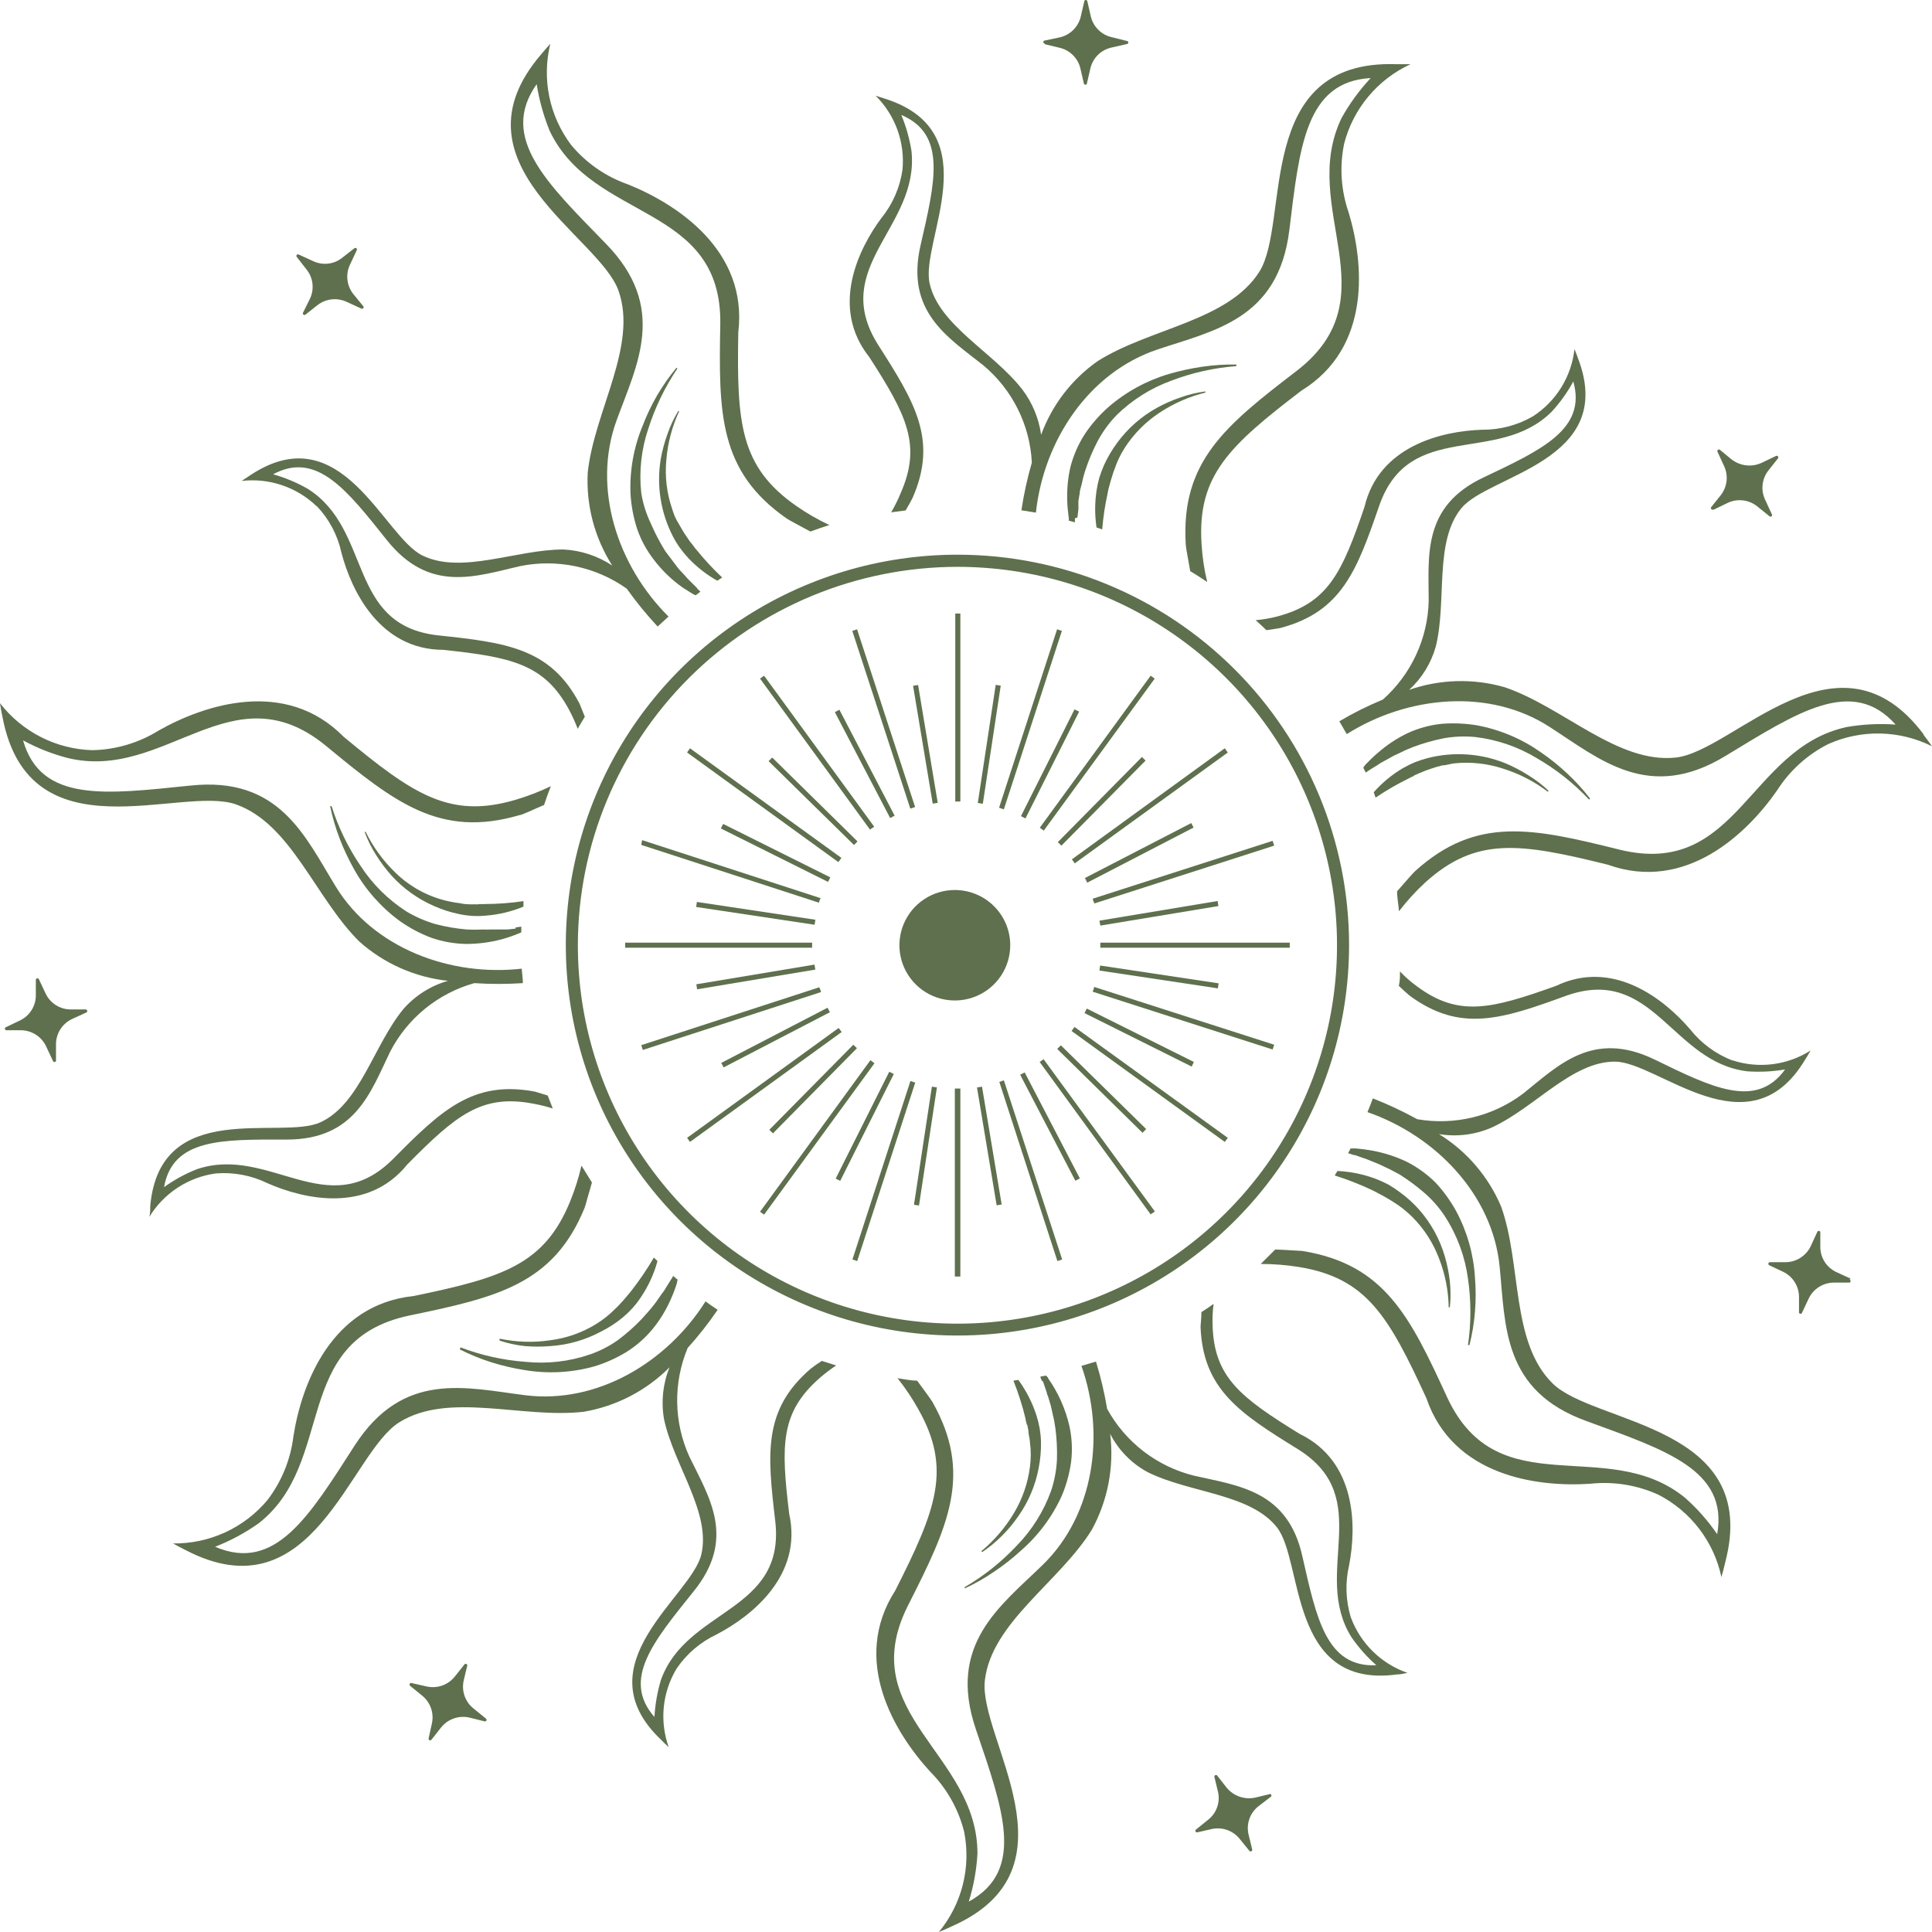 <?xml version="1.0" encoding="UTF-8"?> <svg xmlns="http://www.w3.org/2000/svg" width="120" height="120" viewBox="0 0 120 120" fill="none"> <path d="M64.901 2.748L65.802 2.964C66.121 3.036 66.413 3.196 66.644 3.427C66.876 3.657 67.037 3.948 67.109 4.266L67.316 5.164C67.316 5.19 67.326 5.216 67.345 5.234C67.363 5.253 67.389 5.263 67.415 5.263C67.441 5.263 67.466 5.253 67.485 5.234C67.504 5.216 67.514 5.19 67.514 5.164L67.721 4.266C67.792 3.947 67.952 3.654 68.183 3.421C68.415 3.189 68.707 3.027 69.028 2.955L69.982 2.739C70.009 2.739 70.034 2.729 70.052 2.71C70.071 2.692 70.082 2.667 70.082 2.641C70.082 2.614 70.071 2.589 70.052 2.571C70.034 2.552 70.009 2.542 69.982 2.542L69.082 2.317C68.763 2.25 68.47 2.094 68.236 1.869C68.002 1.643 67.836 1.357 67.757 1.042L67.541 0.099C67.541 0.073 67.531 0.047 67.512 0.029C67.493 0.01 67.468 0 67.442 0C67.416 0 67.39 0.01 67.372 0.029C67.353 0.047 67.343 0.073 67.343 0.099L67.136 0.997C67.065 1.323 66.902 1.622 66.665 1.857C66.429 2.093 66.129 2.256 65.802 2.326L64.901 2.515C64.875 2.515 64.85 2.525 64.831 2.544C64.813 2.562 64.802 2.587 64.802 2.614C64.802 2.64 64.813 2.665 64.831 2.683C64.85 2.702 64.875 2.712 64.901 2.712" fill="#5E704D"></path> <path d="M19.027 16.723C19.239 16.981 19.372 17.295 19.408 17.626C19.445 17.958 19.385 18.293 19.234 18.591L18.82 19.426C18.811 19.447 18.809 19.469 18.814 19.491C18.82 19.512 18.832 19.532 18.85 19.545C18.868 19.558 18.89 19.566 18.912 19.565C18.934 19.565 18.956 19.557 18.973 19.543L19.721 18.95C19.973 18.755 20.275 18.632 20.593 18.596C20.91 18.559 21.232 18.611 21.523 18.744L22.423 19.157C22.444 19.174 22.47 19.181 22.496 19.179C22.522 19.177 22.546 19.164 22.563 19.143C22.58 19.123 22.588 19.097 22.585 19.071C22.583 19.045 22.57 19.021 22.55 19.004L21.955 18.277C21.749 18.021 21.619 17.713 21.581 17.387C21.543 17.061 21.597 16.732 21.739 16.436L22.162 15.537C22.171 15.517 22.173 15.494 22.168 15.473C22.162 15.451 22.15 15.432 22.132 15.419C22.114 15.405 22.092 15.398 22.07 15.398C22.048 15.399 22.026 15.407 22.009 15.421L21.252 16.013C21.002 16.213 20.7 16.338 20.381 16.374C20.062 16.411 19.74 16.357 19.451 16.22L18.55 15.807C18.529 15.798 18.506 15.796 18.485 15.801C18.463 15.807 18.444 15.819 18.43 15.837C18.417 15.855 18.41 15.876 18.41 15.899C18.41 15.921 18.418 15.942 18.433 15.96L19.027 16.723Z" fill="#5E704D"></path> <path d="M5.316 62.698H4.415C4.086 62.702 3.762 62.612 3.483 62.439C3.203 62.265 2.98 62.016 2.838 61.719L2.415 60.821C2.405 60.8 2.389 60.783 2.368 60.773C2.347 60.763 2.324 60.761 2.302 60.766C2.279 60.771 2.26 60.784 2.246 60.802C2.232 60.821 2.225 60.843 2.226 60.866V61.827C2.225 62.148 2.135 62.463 1.965 62.736C1.794 63.009 1.551 63.229 1.262 63.372L0.361 63.803C0.34 63.812 0.323 63.829 0.313 63.849C0.303 63.87 0.3 63.893 0.305 63.916C0.311 63.938 0.324 63.958 0.342 63.971C0.36 63.985 0.383 63.992 0.406 63.991H1.37C1.698 64.008 2.015 64.116 2.284 64.303C2.553 64.49 2.764 64.75 2.892 65.051L3.289 65.895C3.295 65.916 3.308 65.933 3.325 65.946C3.342 65.958 3.362 65.965 3.383 65.965C3.404 65.965 3.425 65.958 3.442 65.946C3.459 65.933 3.472 65.916 3.478 65.895V64.854C3.479 64.529 3.572 64.211 3.745 63.936C3.919 63.662 4.167 63.441 4.46 63.3L5.361 62.887C5.382 62.877 5.399 62.861 5.409 62.84C5.419 62.82 5.421 62.796 5.416 62.774C5.411 62.752 5.398 62.732 5.379 62.718C5.361 62.704 5.339 62.697 5.316 62.698Z" fill="#5E704D"></path> <path d="M29.405 106.115C29.151 105.91 28.96 105.638 28.853 105.33C28.747 105.022 28.729 104.69 28.802 104.373L29.018 103.474C29.026 103.451 29.025 103.425 29.016 103.402C29.006 103.38 28.988 103.361 28.965 103.351C28.942 103.341 28.917 103.34 28.893 103.347C28.869 103.355 28.85 103.372 28.838 103.394L28.252 104.13C28.049 104.387 27.777 104.582 27.468 104.692C27.159 104.801 26.825 104.821 26.504 104.75L25.549 104.534C25.528 104.531 25.507 104.535 25.488 104.545C25.47 104.555 25.455 104.571 25.446 104.59C25.436 104.609 25.434 104.63 25.438 104.651C25.442 104.672 25.453 104.691 25.468 104.705L26.216 105.316C26.468 105.517 26.658 105.784 26.766 106.087C26.875 106.39 26.896 106.717 26.829 107.031L26.621 107.983C26.618 108.004 26.622 108.025 26.632 108.044C26.642 108.063 26.658 108.077 26.677 108.086C26.696 108.095 26.718 108.098 26.738 108.094C26.759 108.09 26.778 108.079 26.793 108.064L27.387 107.309C27.595 107.043 27.876 106.843 28.196 106.733C28.516 106.623 28.861 106.608 29.189 106.69L30.09 106.914C30.113 106.923 30.139 106.922 30.162 106.912C30.185 106.902 30.203 106.884 30.214 106.862C30.224 106.839 30.225 106.813 30.217 106.79C30.209 106.766 30.193 106.747 30.171 106.735L29.405 106.115Z" fill="#5E704D"></path> <path d="M78.847 111.441L77.946 111.656C77.626 111.722 77.295 111.7 76.987 111.592C76.68 111.485 76.407 111.296 76.198 111.046L75.613 110.3C75.601 110.279 75.581 110.262 75.557 110.254C75.534 110.246 75.508 110.248 75.485 110.258C75.462 110.268 75.444 110.286 75.434 110.309C75.425 110.332 75.424 110.358 75.432 110.381L75.649 111.279C75.726 111.599 75.709 111.934 75.6 112.245C75.492 112.555 75.296 112.828 75.036 113.031L74.279 113.641C74.264 113.656 74.253 113.675 74.249 113.695C74.245 113.716 74.248 113.737 74.257 113.757C74.266 113.776 74.281 113.791 74.299 113.801C74.318 113.811 74.339 113.815 74.36 113.812L75.261 113.605C75.577 113.535 75.906 113.554 76.212 113.661C76.518 113.767 76.787 113.956 76.991 114.207L77.604 114.962C77.618 114.979 77.638 114.99 77.66 114.995C77.682 114.999 77.705 114.996 77.725 114.985C77.745 114.975 77.761 114.958 77.77 114.937C77.779 114.917 77.781 114.894 77.775 114.872L77.558 113.974C77.474 113.646 77.488 113.302 77.599 112.983C77.709 112.663 77.911 112.383 78.18 112.177L78.919 111.612C78.941 111.6 78.957 111.58 78.965 111.556C78.973 111.533 78.972 111.507 78.962 111.484C78.951 111.462 78.933 111.444 78.91 111.434C78.887 111.424 78.861 111.424 78.838 111.432" fill="#5E704D"></path> <path d="M114.955 79.422L114.054 79.009C113.753 78.867 113.499 78.642 113.323 78.36C113.148 78.078 113.057 77.751 113.063 77.419V76.521C113.057 76.501 113.044 76.483 113.027 76.471C113.01 76.458 112.99 76.452 112.969 76.452C112.947 76.452 112.927 76.458 112.91 76.471C112.893 76.483 112.88 76.501 112.874 76.521L112.46 77.419C112.316 77.712 112.093 77.959 111.816 78.132C111.539 78.305 111.219 78.397 110.892 78.398H109.937C109.914 78.397 109.892 78.404 109.873 78.418C109.855 78.432 109.842 78.452 109.837 78.474C109.831 78.496 109.834 78.52 109.844 78.54C109.854 78.561 109.871 78.577 109.892 78.587L110.748 78.991C111.044 79.132 111.294 79.353 111.47 79.63C111.645 79.906 111.738 80.227 111.739 80.554V81.533C111.745 81.553 111.758 81.57 111.775 81.583C111.792 81.595 111.812 81.602 111.833 81.602C111.855 81.602 111.875 81.595 111.892 81.583C111.909 81.57 111.922 81.553 111.928 81.533L112.351 80.635C112.494 80.345 112.714 80.101 112.988 79.93C113.262 79.758 113.578 79.667 113.901 79.665H114.874C114.894 79.658 114.912 79.646 114.924 79.629C114.937 79.612 114.944 79.591 114.944 79.57C114.944 79.549 114.937 79.529 114.924 79.512C114.912 79.495 114.894 79.482 114.874 79.476" fill="#5E704D"></path> <path d="M106.433 31.659L107.288 31.246C107.583 31.101 107.914 31.043 108.241 31.078C108.567 31.113 108.878 31.24 109.135 31.443L109.892 32.054C109.909 32.074 109.933 32.087 109.959 32.09C109.985 32.092 110.011 32.084 110.032 32.068C110.052 32.051 110.065 32.027 110.067 32.001C110.07 31.975 110.062 31.949 110.045 31.928L109.631 31.03C109.496 30.741 109.443 30.421 109.478 30.105C109.513 29.788 109.634 29.487 109.829 29.234L110.433 28.471C110.447 28.453 110.454 28.432 110.455 28.41C110.455 28.387 110.448 28.366 110.434 28.348C110.421 28.331 110.402 28.318 110.38 28.312C110.359 28.307 110.336 28.309 110.315 28.318L109.415 28.749C109.114 28.887 108.781 28.941 108.452 28.902C108.123 28.864 107.811 28.737 107.55 28.534L106.829 27.941C106.812 27.927 106.79 27.919 106.768 27.919C106.746 27.918 106.724 27.925 106.706 27.939C106.688 27.952 106.676 27.971 106.67 27.993C106.665 28.014 106.667 28.037 106.676 28.057L107.09 28.956C107.224 29.245 107.275 29.566 107.239 29.883C107.202 30.199 107.079 30.5 106.883 30.752L106.288 31.497C106.274 31.515 106.266 31.536 106.266 31.558C106.266 31.58 106.273 31.602 106.286 31.62C106.3 31.637 106.319 31.65 106.341 31.655C106.362 31.661 106.385 31.659 106.406 31.65" fill="#5E704D"></path> <path d="M54.297 51.347L47.459 41.97L47.207 42.15L54.036 51.526L54.297 51.347Z" fill="#5E704D"></path> <path d="M56.838 50.125L53.234 39.087L52.937 39.186L56.541 50.224L56.847 50.125" fill="#5E704D"></path> <path d="M52.261 53.286L42.856 46.478L42.676 46.739L52.072 53.546L52.261 53.286Z" fill="#5E704D"></path> <path d="M50.928 55.774L39.883 52.182L39.829 52.478L50.874 56.071C50.874 55.963 50.937 55.864 50.973 55.765" fill="#5E704D"></path> <path d="M62.352 50.269L65.955 39.186L65.658 39.087L62.054 50.17L62.352 50.269Z" fill="#5E704D"></path> <path d="M66.765 53.618L76.261 46.739L76.072 46.478L66.576 53.376L66.765 53.636" fill="#5E704D"></path> <path d="M67.973 56.115L79.144 52.523L79.045 52.226L67.874 55.819C67.874 55.917 67.946 56.016 67.973 56.115Z" fill="#5E704D"></path> <path d="M59.397 49.784H59.649V38.108H59.334V49.784H59.424" fill="#5E704D"></path> <path d="M64.838 51.58L71.721 42.15L71.468 41.97L64.585 51.41L64.838 51.598" fill="#5E704D"></path> <path d="M50.442 58.684V58.55H38.829V58.864H50.442V58.684Z" fill="#5E704D"></path> <path d="M50.847 61.334L39.829 64.917L39.928 65.214L50.991 61.621C50.991 61.522 50.919 61.423 50.892 61.325" fill="#5E704D"></path> <path d="M67.865 61.595L79.045 65.187L79.144 64.891L67.955 61.298C67.955 61.406 67.892 61.505 67.865 61.604" fill="#5E704D"></path> <path d="M52.09 63.849L42.676 70.674L42.856 70.926L52.279 64.1L52.09 63.849Z" fill="#5E704D"></path> <path d="M66.558 64.037L76.072 70.926L76.261 70.674L66.738 63.786L66.558 64.037Z" fill="#5E704D"></path> <path d="M68.343 58.55C68.343 58.55 68.343 58.64 68.343 58.684C68.343 58.729 68.343 58.801 68.343 58.864H80.109V58.55H68.343Z" fill="#5E704D"></path> <path d="M64.567 65.95L71.468 75.426L71.73 75.246L64.82 65.789L64.567 65.968" fill="#5E704D"></path> <path d="M62.072 67.208L65.676 78.327L65.973 78.228L62.352 67.1L62.054 67.208" fill="#5E704D"></path> <path d="M56.549 67.144L52.946 78.228L53.243 78.326L56.847 67.243L56.549 67.144Z" fill="#5E704D"></path> <path d="M54.063 65.852L47.207 75.264L47.459 75.444L54.315 66.04L54.063 65.852Z" fill="#5E704D"></path> <path d="M59.397 67.612H59.307V79.288H59.649V67.612H59.424" fill="#5E704D"></path> <path d="M61.846 42.539L60.733 49.874L61.045 49.921L62.157 42.586L61.846 42.539Z" fill="#5E704D"></path> <path d="M57.024 42.546L56.713 42.597L57.933 49.916L58.244 49.864L57.024 42.546Z" fill="#5E704D"></path> <path d="M55.288 50.808L51.856 44.233L52.135 44.081L55.568 50.664L55.288 50.808Z" fill="#5E704D"></path> <path d="M53.045 52.486L47.739 47.277L47.964 47.053L53.261 52.262L53.045 52.486Z" fill="#5E704D"></path> <path d="M44.916 51.176L44.775 51.458L51.43 54.776L51.572 54.495L44.916 51.176Z" fill="#5E704D"></path> <path d="M43.286 56.022L43.239 56.333L50.597 57.438L50.644 57.127L43.286 56.022Z" fill="#5E704D"></path> <path d="M50.589 59.913L43.249 61.136L43.301 61.446L50.641 60.223L50.589 59.913Z" fill="#5E704D"></path> <path d="M51.4 62.592L44.8 66.019L44.946 66.298L51.546 62.871L51.4 62.592Z" fill="#5E704D"></path> <path d="M48.009 70.396L47.784 70.172L53 64.891L53.225 65.106L48.009 70.396Z" fill="#5E704D"></path> <path d="M55.233 66.569L51.906 73.205L52.188 73.345L55.515 66.709L55.233 66.569Z" fill="#5E704D"></path> <path d="M57.881 67.494L56.769 74.83L57.08 74.877L58.193 67.541L57.881 67.494Z" fill="#5E704D"></path> <path d="M60.994 67.494L60.683 67.546L61.904 74.864L62.215 74.812L60.994 67.494Z" fill="#5E704D"></path> <path d="M63.644 66.609L63.364 66.753L66.792 73.338L67.072 73.193L63.644 66.609Z" fill="#5E704D"></path> <path d="M70.964 70.36L65.666 65.151L65.892 64.926L71.189 70.126L70.964 70.36Z" fill="#5E704D"></path> <path d="M74.018 66.247L67.36 62.924L67.504 62.645L74.153 65.96L74.018 66.247Z" fill="#5E704D"></path> <path d="M68.333 59.971L68.286 60.282L75.644 61.388L75.691 61.077L68.333 59.971Z" fill="#5E704D"></path> <path d="M68.343 57.49L68.289 57.184L75.631 55.963L75.676 56.277L68.343 57.49Z" fill="#5E704D"></path> <path d="M67.531 54.822L67.387 54.535L73.991 51.122L74.135 51.401L67.531 54.822Z" fill="#5E704D"></path> <path d="M65.928 52.523L65.703 52.307L70.928 47.017L71.153 47.242L65.928 52.523Z" fill="#5E704D"></path> <path d="M63.694 50.835L63.415 50.691L66.739 44.063L67.027 44.198L63.694 50.835Z" fill="#5E704D"></path> <path d="M62.748 58.702C62.749 59.381 62.549 60.045 62.172 60.61C61.795 61.176 61.258 61.617 60.629 61.878C60.001 62.139 59.309 62.208 58.64 62.077C57.972 61.945 57.358 61.619 56.876 61.14C56.394 60.66 56.065 60.049 55.931 59.383C55.798 58.718 55.866 58.027 56.126 57.4C56.386 56.772 56.827 56.236 57.393 55.859C57.959 55.481 58.625 55.28 59.306 55.28C60.217 55.28 61.091 55.64 61.736 56.282C62.382 56.923 62.745 57.793 62.748 58.702Z" fill="#5E704D"></path> <path d="M59.468 35.207C64.132 35.207 68.69 36.586 72.568 39.169C76.445 41.752 79.467 45.423 81.251 49.719C83.035 54.014 83.502 58.74 82.591 63.3C81.681 67.86 79.434 72.048 76.136 75.335C72.838 78.621 68.636 80.859 64.062 81.765C59.488 82.671 54.748 82.204 50.44 80.424C46.132 78.644 42.45 75.629 39.861 71.763C37.271 67.897 35.89 63.351 35.892 58.702C35.901 52.472 38.389 46.5 42.808 42.096C47.228 37.692 53.219 35.214 59.468 35.207ZM59.468 34.453C54.657 34.453 49.955 35.875 45.955 38.539C41.954 41.204 38.837 44.991 36.996 49.422C35.155 53.853 34.673 58.729 35.611 63.433C36.55 68.137 38.867 72.458 42.269 75.85C45.67 79.241 50.005 81.55 54.723 82.486C59.441 83.422 64.332 82.942 68.777 81.106C73.222 79.271 77.02 76.163 79.693 72.175C82.366 68.187 83.793 63.498 83.793 58.702C83.793 52.271 81.23 46.103 76.668 41.555C72.107 37.008 65.92 34.453 59.468 34.453Z" fill="#5E704D"></path> <path d="M66.919 32.145L66.982 31.633V31.381C66.982 31.291 66.982 31.211 66.982 31.121L67.063 30.627C67.063 30.456 67.135 30.294 67.171 30.133C67.237 29.808 67.321 29.487 67.424 29.172C67.629 28.553 67.885 27.953 68.189 27.376C68.502 26.795 68.893 26.26 69.352 25.786C70.322 24.834 71.487 24.102 72.766 23.639C74.058 23.148 75.414 22.845 76.793 22.741V22.642C76.088 22.629 75.383 22.674 74.685 22.777C73.985 22.879 73.292 23.029 72.613 23.226C71.224 23.635 69.94 24.336 68.847 25.283C68.296 25.771 67.809 26.326 67.397 26.936C66.991 27.561 66.687 28.246 66.496 28.965C66.329 29.674 66.26 30.402 66.289 31.13C66.289 31.489 66.352 31.848 66.388 32.208V32.342L66.766 32.441C66.762 32.357 66.762 32.273 66.766 32.19" fill="#5E704D"></path> <path d="M28.559 83.814C29.188 84.132 29.841 84.4 30.514 84.613C31.192 84.825 31.884 84.987 32.586 85.098C34.011 85.336 35.471 85.263 36.865 84.883C37.577 84.672 38.258 84.37 38.892 83.985C39.521 83.594 40.081 83.102 40.55 82.53C41.009 81.965 41.388 81.339 41.676 80.671C41.823 80.344 41.949 80.007 42.054 79.665C42.054 79.602 42.054 79.548 42.099 79.494L41.811 79.251C41.766 79.332 41.721 79.413 41.667 79.494L41.396 79.925L41.261 80.15C41.216 80.222 41.162 80.284 41.108 80.356L40.82 80.769C40.73 80.913 40.613 81.039 40.514 81.174C40.414 81.308 40.081 81.676 39.856 81.928C39.403 82.402 38.912 82.837 38.387 83.23C37.851 83.611 37.262 83.913 36.64 84.128C35.356 84.569 33.991 84.725 32.64 84.586C31.258 84.485 29.898 84.183 28.604 83.688L28.559 83.814Z" fill="#5E704D"></path> <path d="M31.027 83.194V83.266C31.533 83.434 32.055 83.548 32.585 83.607C33.122 83.652 33.661 83.652 34.198 83.607C35.292 83.534 36.358 83.228 37.324 82.709C37.817 82.465 38.28 82.163 38.703 81.811C38.914 81.633 39.112 81.441 39.297 81.236C39.481 81.03 39.649 80.811 39.802 80.581C40.269 79.891 40.619 79.13 40.838 78.326L40.612 78.111C40.196 78.823 39.733 79.507 39.225 80.159C39.144 80.257 39.072 80.356 38.982 80.455L38.739 80.742C38.567 80.922 38.405 81.12 38.216 81.29C38.041 81.469 37.854 81.637 37.657 81.793C37.459 81.952 37.252 82.099 37.036 82.233C36.162 82.774 35.182 83.12 34.162 83.248C33.125 83.4 32.07 83.366 31.045 83.149" fill="#5E704D"></path> <path d="M29.738 56.169H29.36C29.108 56.169 28.856 56.169 28.603 56.106C28.352 56.077 28.102 56.035 27.856 55.98C26.603 55.705 25.454 55.082 24.54 54.184C23.791 53.457 23.172 52.606 22.712 51.669H22.648C22.833 52.173 23.071 52.655 23.36 53.106C23.644 53.561 23.967 53.991 24.324 54.391C25.06 55.199 25.96 55.842 26.964 56.277C27.469 56.502 27.998 56.671 28.54 56.78C29.082 56.894 29.638 56.924 30.189 56.87C30.988 56.807 31.773 56.619 32.513 56.313V55.971C31.726 56.088 30.931 56.148 30.135 56.151C30.009 56.16 29.883 56.16 29.756 56.151" fill="#5E704D"></path> <path d="M74.874 24.312C74.342 24.379 73.819 24.506 73.315 24.689C72.807 24.86 72.316 25.076 71.847 25.336C70.888 25.869 70.055 26.601 69.405 27.482C69.076 27.924 68.795 28.4 68.567 28.901C68.458 29.154 68.362 29.412 68.279 29.674C68.205 29.939 68.148 30.209 68.108 30.482C67.995 31.238 67.995 32.007 68.108 32.764L68.459 32.88C68.522 32.119 68.636 31.363 68.802 30.617C68.82 30.492 68.847 30.369 68.883 30.249L68.982 29.889C69.063 29.647 69.117 29.404 69.216 29.171C69.373 28.69 69.591 28.231 69.865 27.806C70.422 26.945 71.152 26.208 72.009 25.641C72.881 25.062 73.847 24.636 74.865 24.384L74.874 24.312Z" fill="#5E704D"></path> <path d="M42.189 25.534H42.126C41.849 25.99 41.622 26.474 41.45 26.98C41.267 27.485 41.129 28.005 41.036 28.534C40.772 30.166 41.037 31.84 41.793 33.312C41.92 33.558 42.064 33.795 42.225 34.021C42.387 34.244 42.561 34.457 42.748 34.659C43.274 35.217 43.881 35.692 44.55 36.069L44.856 35.871C44.296 35.344 43.772 34.78 43.288 34.183C43.203 34.09 43.125 33.991 43.054 33.886L42.82 33.59C42.685 33.374 42.532 33.177 42.405 32.961C42.279 32.746 42.153 32.53 42.027 32.306C41.901 32.081 41.82 31.839 41.748 31.605C41.412 30.634 41.289 29.601 41.387 28.578C41.471 27.524 41.742 26.493 42.189 25.534Z" fill="#5E704D"></path> <path d="M54.784 13.49C53.288 15.483 51.558 19.112 53.991 22.175C56.306 25.767 57.252 27.635 55.955 30.599C55.785 31.021 55.583 31.429 55.351 31.821L56.252 31.704C56.468 31.327 56.648 31.003 56.684 30.922C58.252 27.33 56.838 25.013 54.549 21.429C51.459 16.552 57.126 14.118 56.612 9.367C56.49 8.603 56.279 7.855 55.982 7.14C58.829 8.343 58.072 11.334 57.18 15.223C56.225 19.363 58.865 20.935 61.072 22.687C61.965 23.433 62.695 24.354 63.214 25.395C63.733 26.435 64.032 27.571 64.09 28.731C63.809 29.704 63.592 30.694 63.441 31.695L64.342 31.839C64.829 27.348 67.63 23.136 71.892 21.708C75.396 20.531 79.396 19.84 80.081 14.307C80.712 9.152 81.081 5.065 85.135 4.85C84.437 5.598 83.832 6.427 83.333 7.319C80.63 12.897 86.486 18.438 80.549 23.028C76.117 26.423 73.342 28.659 73.648 33.806C73.648 33.967 73.793 34.704 73.928 35.476C74.288 35.692 74.639 35.916 74.982 36.15C74.793 35.371 74.675 34.578 74.63 33.779C74.36 29.539 76.351 27.689 80.829 24.267C85.207 21.573 84.712 16.328 83.766 13.193C83.29 11.822 83.194 10.348 83.486 8.927C83.763 7.85 84.277 6.848 84.991 5.994C85.704 5.139 86.6 4.454 87.612 3.987C87.306 3.987 87.009 3.987 86.712 3.987C77.811 3.691 80.171 13.813 78.216 16.885C76.261 19.956 71.414 20.378 68.171 22.435C66.562 23.566 65.339 25.162 64.666 27.007C64.524 25.978 64.117 25.004 63.486 24.177C61.684 21.86 58.315 20.208 57.739 17.594C57.162 14.98 61.468 8.253 55.036 6.152L54.387 5.945C54.99 6.542 55.452 7.265 55.74 8.062C56.028 8.859 56.136 9.71 56.054 10.553C55.895 11.648 55.444 12.681 54.748 13.543" fill="#5E704D"></path> <path d="M84.126 71.735L84.613 71.905L84.856 71.986L85.099 72.085L85.568 72.274C85.73 72.337 85.874 72.417 86.027 72.489C86.334 72.615 86.622 72.794 86.928 72.947C87.473 73.291 87.991 73.675 88.478 74.097C88.975 74.528 89.409 75.027 89.766 75.579C90.513 76.742 90.995 78.054 91.18 79.423C91.379 80.79 91.379 82.178 91.18 83.545H91.27C91.443 82.865 91.557 82.171 91.613 81.471C91.671 80.765 91.671 80.056 91.613 79.351C91.527 77.912 91.131 76.509 90.451 75.237C90.095 74.587 89.659 73.984 89.153 73.441C88.623 72.92 88.016 72.484 87.352 72.148C86.689 71.836 85.99 71.61 85.27 71.474C84.919 71.408 84.564 71.36 84.207 71.331H83.892L83.73 71.627L84.126 71.753" fill="#5E704D"></path> <path d="M43.306 36.536L42.937 36.168L42.757 35.988C42.695 35.93 42.638 35.867 42.586 35.8C42.468 35.674 42.36 35.548 42.243 35.431C42.126 35.315 42.027 35.162 41.928 35.036C41.829 34.91 41.522 34.506 41.324 34.237C40.98 33.685 40.679 33.109 40.423 32.512C40.135 31.913 39.934 31.274 39.829 30.617C39.683 29.269 39.834 27.905 40.27 26.62C40.691 25.299 41.297 24.044 42.072 22.893L42.018 22.839C41.571 23.382 41.167 23.959 40.811 24.564C40.461 25.171 40.159 25.804 39.91 26.459C39.358 27.796 39.103 29.236 39.162 30.68C39.207 31.413 39.343 32.137 39.568 32.836C39.808 33.536 40.164 34.192 40.621 34.776C41.06 35.354 41.575 35.871 42.153 36.311C42.432 36.536 42.757 36.707 43.054 36.904L43.207 36.976L43.504 36.752L43.306 36.563" fill="#5E704D"></path> <path d="M64.766 85.763L64.937 86.257L65.018 86.5C65.018 86.581 65.072 86.661 65.099 86.742C65.126 86.823 65.189 87.066 65.243 87.227C65.297 87.389 65.315 87.551 65.36 87.721C65.442 88.041 65.505 88.365 65.55 88.691C65.636 89.343 65.67 90.001 65.649 90.658C65.618 91.315 65.496 91.965 65.288 92.589C64.83 93.866 64.102 95.03 63.153 96.002C62.206 97.013 61.117 97.882 59.919 98.58V98.66C60.547 98.371 61.15 98.028 61.721 97.637C62.312 97.243 62.873 96.805 63.396 96.325C64.487 95.379 65.36 94.209 65.955 92.894C66.239 92.216 66.433 91.504 66.532 90.775C66.617 90.04 66.581 89.297 66.423 88.574C66.179 87.514 65.733 86.511 65.108 85.62C65.108 85.557 65.018 85.503 64.973 85.44L64.622 85.503C64.622 85.611 64.703 85.709 64.739 85.808" fill="#5E704D"></path> <path d="M32.027 57.678L31.513 57.732H31.261H31.009H30.495C30.327 57.741 30.159 57.741 29.991 57.732C29.658 57.75 29.324 57.75 28.991 57.732C28.337 57.676 27.689 57.565 27.054 57.4C26.422 57.217 25.817 56.954 25.252 56.618C24.109 55.885 23.135 54.918 22.396 53.78C21.619 52.637 21.012 51.387 20.595 50.071H20.504C20.649 50.759 20.848 51.435 21.099 52.092C21.352 52.751 21.653 53.39 22 54.005C22.704 55.264 23.672 56.358 24.838 57.211C25.439 57.637 26.093 57.984 26.784 58.244C27.485 58.489 28.221 58.619 28.964 58.63C29.693 58.628 30.42 58.534 31.126 58.352C31.471 58.257 31.811 58.143 32.144 58.01L32.378 57.911C32.378 57.786 32.378 57.669 32.378 57.552L32.018 57.606" fill="#5E704D"></path> <path d="M83.91 100.484C83.583 99.43 83.543 98.308 83.793 97.233C84.27 94.781 84.243 90.766 80.721 89.06C77.063 86.805 75.406 85.548 75.316 82.315C75.299 81.871 75.32 81.426 75.379 80.985C75.132 81.165 74.88 81.336 74.622 81.497C74.622 81.919 74.568 82.279 74.568 82.395C74.712 86.302 77.009 87.784 80.631 90.021C85.478 93.056 81.433 97.7 83.946 101.696C84.388 102.334 84.905 102.916 85.487 103.43C82.397 103.574 81.775 100.556 80.901 96.703C80 92.562 76.901 92.284 74.153 91.655C73.017 91.372 71.951 90.857 71.024 90.143C70.097 89.429 69.328 88.531 68.766 87.506C68.6 86.513 68.368 85.532 68.072 84.569L67.171 84.838C68.658 89.06 67.973 94.071 64.766 97.197C62.117 99.774 58.82 102.128 60.613 107.409C62.279 112.321 63.73 116.165 60.171 118.114C60.474 117.143 60.656 116.139 60.712 115.124C60.712 108.908 53.027 106.466 56.379 99.756C58.901 94.79 60.442 91.556 57.919 87.084C57.847 86.958 57.406 86.347 56.964 85.754C56.559 85.754 56.153 85.665 55.748 85.602C56.233 86.212 56.667 86.861 57.045 87.542C59.135 91.242 58.144 93.775 55.604 98.795C52.829 103.115 55.559 107.624 57.775 110.04C58.801 111.071 59.529 112.359 59.883 113.767C60.101 114.857 60.074 115.982 59.803 117.06C59.532 118.138 59.024 119.142 58.316 120C58.604 119.884 58.874 119.767 59.135 119.641C67.243 116.049 60.757 107.965 61.171 104.373C61.586 100.78 65.784 98.284 67.811 95.023C68.808 93.203 69.208 91.118 68.955 89.06C69.469 90.065 70.276 90.891 71.27 91.431C73.892 92.742 77.658 92.76 79.316 94.871C80.973 96.981 80.018 104.903 86.748 104.005C86.964 104.005 87.189 103.951 87.424 103.906C86.62 103.628 85.888 103.176 85.281 102.583C84.673 101.99 84.205 101.27 83.91 100.475" fill="#5E704D"></path> <path d="M16.622 73.495C18.91 74.501 22.838 75.372 25.297 72.327C28.315 69.273 29.91 67.944 33.099 68.546C33.517 68.62 33.929 68.722 34.333 68.851L34.018 68.043L33.216 67.8C29.36 67.082 27.396 68.977 24.405 71.995C20.36 76.036 16.721 71.097 12.225 72.623C11.503 72.909 10.819 73.283 10.189 73.737C10.73 70.701 13.793 70.773 17.793 70.782C22.054 70.782 23 67.872 24.225 65.34C24.755 64.306 25.494 63.392 26.394 62.657C27.295 61.921 28.339 61.379 29.459 61.064C30.464 61.13 31.473 61.13 32.477 61.064C32.477 60.759 32.423 60.454 32.405 60.166C27.955 60.669 23.198 58.891 20.865 55.083C18.928 51.93 17.36 48.194 11.802 48.796C6.613 49.326 2.541 49.883 1.432 45.985C2.317 46.467 3.258 46.838 4.234 47.089C10.306 48.526 14.405 41.557 20.225 46.308C24.523 49.856 27.333 52.074 32.27 50.628C32.414 50.628 33.108 50.287 33.793 49.999C33.919 49.604 34.063 49.218 34.216 48.832C33.51 49.171 32.778 49.453 32.027 49.676C27.937 50.88 25.676 49.353 21.342 45.76C17.739 42.105 12.712 43.757 9.856 45.374C8.619 46.143 7.196 46.565 5.739 46.595C4.625 46.563 3.532 46.285 2.54 45.78C1.547 45.275 0.68 44.557 0 43.676C0.045 43.991 0.099 44.278 0.162 44.575C1.856 53.295 11.225 48.751 14.658 49.963C18.09 51.176 19.595 55.792 22.324 58.487C23.858 59.852 25.784 60.703 27.829 60.921C26.762 61.223 25.805 61.825 25.072 62.654C23.207 64.908 22.369 68.564 19.91 69.704C17.451 70.845 9.946 68.16 9.333 74.896C9.333 75.111 9.333 75.336 9.279 75.578C9.722 74.851 10.323 74.232 11.037 73.766C11.751 73.3 12.56 72.998 13.405 72.884C14.513 72.795 15.624 73.006 16.622 73.495Z" fill="#5E704D"></path> <path d="M51.054 84.523C50.814 84.673 50.583 84.835 50.36 85.008C47.387 87.559 47.657 90.271 48.153 94.484C48.802 100.16 42.639 99.873 41.045 104.363C40.826 105.106 40.693 105.871 40.648 106.644C38.603 104.318 40.585 101.956 43.063 98.867C45.766 95.552 44.036 92.993 42.811 90.46C42.333 89.403 42.078 88.261 42.061 87.102C42.044 85.944 42.266 84.794 42.712 83.724C43.387 82.977 44.01 82.185 44.576 81.353C44.315 81.182 44.063 81.012 43.82 80.832C41.432 84.622 37.081 87.218 32.63 86.661C28.955 86.203 25.054 85.098 22.027 89.786C19.216 94.16 17.108 97.681 13.36 96.073C14.317 95.699 15.224 95.211 16.063 94.618C20.91 90.828 18.027 83.284 25.414 81.712C30.883 80.581 34.378 79.763 36.315 75.012C36.369 74.868 36.567 74.114 36.766 73.449C36.543 73.096 36.327 72.746 36.117 72.398C35.942 73.155 35.707 73.897 35.414 74.617C33.811 78.551 31.207 79.359 25.684 80.5C20.567 81.038 18.73 85.978 18.225 89.212C18.05 90.651 17.493 92.018 16.612 93.172C15.897 94.027 14.999 94.713 13.985 95.179C12.97 95.645 11.864 95.88 10.748 95.867C11.018 96.019 11.279 96.154 11.531 96.28C19.432 100.402 21.712 90.262 24.802 88.34C27.892 86.418 32.45 88.134 36.27 87.685C38.286 87.338 40.144 86.375 41.585 84.927C41.173 85.946 41.054 87.06 41.243 88.143C41.847 90.999 44.18 93.945 43.558 96.558C42.937 99.172 36.135 103.357 41.036 108.037C41.189 108.198 41.351 108.351 41.531 108.513C41.248 107.714 41.145 106.862 41.23 106.019C41.316 105.175 41.588 104.362 42.027 103.636C42.65 102.72 43.509 101.988 44.513 101.516C46.73 100.357 49.865 97.834 49.018 94.026C48.504 89.768 48.459 87.739 50.919 85.583C51.241 85.304 51.581 85.046 51.937 84.811L51.108 84.55" fill="#5E704D"></path> <path d="M107.603 65.869C106.569 65.467 105.661 64.798 104.973 63.929C103.351 62.034 100.18 59.547 96.648 61.235C92.603 62.681 90.585 63.193 87.973 61.235C87.606 60.968 87.266 60.667 86.955 60.337C86.955 60.642 86.955 60.948 86.883 61.235C87.198 61.531 87.477 61.783 87.549 61.837C90.703 64.163 93.297 63.301 97.306 61.837C102.712 59.942 103.829 65.995 108.549 66.543C109.326 66.596 110.106 66.557 110.874 66.426C109.072 68.923 106.306 67.531 102.766 65.807C98.928 63.956 96.802 66.166 94.603 67.926C93.675 68.626 92.612 69.129 91.481 69.402C90.35 69.675 89.174 69.714 88.027 69.516C87.137 69.026 86.216 68.594 85.27 68.223C85.162 68.51 85.054 68.797 84.937 69.076C89.18 70.549 92.703 74.213 93.144 78.659C93.513 82.332 93.306 86.383 98.549 88.269C103.441 90.065 107.36 91.296 106.658 95.292C106.083 94.451 105.405 93.684 104.639 93.011C99.793 89.095 93.063 93.595 89.892 86.805C87.567 81.74 85.991 78.524 80.883 77.698C80.73 77.698 79.982 77.635 79.207 77.608C78.919 77.904 78.621 78.192 78.306 78.506C79.1 78.506 79.892 78.569 80.675 78.695C84.874 79.377 86.243 81.731 88.594 86.841C90.252 91.691 95.495 92.382 98.775 92.158C100.222 92.002 101.684 92.238 103.009 92.841C103.999 93.351 104.864 94.074 105.54 94.957C106.216 95.841 106.687 96.864 106.919 97.951C107.009 97.654 107.081 97.367 107.153 97.053C109.423 88.467 99.045 88.502 96.432 85.925C93.82 83.347 94.531 78.542 93.234 74.932C92.446 73.073 91.099 71.504 89.378 70.441C90.468 70.621 91.587 70.487 92.603 70.055C95.306 68.842 97.63 65.914 100.324 65.941C103.018 65.968 108.621 71.644 112.108 65.834C112.225 65.654 112.342 65.456 112.459 65.25C111.743 65.705 110.934 65.995 110.091 66.1C109.247 66.204 108.392 66.119 107.585 65.852" fill="#5E704D"></path> <path d="M119.496 45.634C114.171 38.512 107.703 46.658 104.09 47.053C100.478 47.448 97.108 43.928 93.469 42.688C91.518 42.125 89.44 42.181 87.523 42.85C88.316 42.123 88.89 41.19 89.18 40.155C89.883 37.317 89.063 33.653 90.766 31.569C92.469 29.485 100.415 28.659 98.036 22.318C97.964 22.112 97.883 21.896 97.793 21.681C97.701 22.524 97.423 23.336 96.977 24.058C96.531 24.781 95.93 25.395 95.216 25.857C94.259 26.412 93.17 26.7 92.063 26.692C89.559 26.773 85.64 27.698 84.748 31.497C83.361 35.557 82.505 37.443 79.343 38.287C78.899 38.403 78.447 38.481 77.991 38.521C78.216 38.718 78.442 38.934 78.658 39.141C79.09 39.078 79.469 39.024 79.559 38.997C83.352 37.982 84.288 35.404 85.667 31.407C87.55 26.019 93 28.92 96.37 25.579C96.898 25.009 97.352 24.375 97.721 23.692C98.559 26.665 95.748 27.941 92.162 29.647C88.325 31.443 88.739 34.515 88.739 37.335C88.709 38.495 88.441 39.635 87.951 40.687C87.461 41.739 86.761 42.68 85.892 43.452C84.96 43.836 84.057 44.286 83.189 44.799L83.649 45.598C87.451 43.2 92.523 42.733 96.261 45.158C99.37 47.161 102.415 49.846 107.171 46.954C111.613 44.26 115.045 41.979 117.739 45.005C116.721 44.933 115.699 44.984 114.694 45.158C108.604 46.487 107.937 54.544 100.631 52.783C95.225 51.436 91.712 50.655 87.901 54.103C87.784 54.202 87.27 54.795 86.775 55.361C86.775 55.774 86.865 56.187 86.892 56.6C87.386 55.956 87.935 55.355 88.532 54.804C91.694 51.957 94.388 52.352 99.865 53.708C104.703 55.442 108.514 51.777 110.379 49.092C111.158 47.868 112.253 46.875 113.55 46.218C114.568 45.761 115.674 45.536 116.79 45.56C117.906 45.583 119.003 45.854 120 46.352C119.82 46.101 119.649 45.858 119.469 45.634" fill="#5E704D"></path> <path d="M85.54 74.088L85.874 74.258C86.09 74.393 86.315 74.501 86.522 74.644C86.739 74.775 86.946 74.919 87.144 75.076C87.333 75.237 87.531 75.399 87.712 75.579C88.445 76.31 89.013 77.189 89.378 78.156C89.759 79.127 89.963 80.158 89.982 81.201H90.054C90.108 80.669 90.108 80.134 90.054 79.602C89.994 79.07 89.889 78.544 89.739 78.031C89.432 76.982 88.903 76.011 88.189 75.183C87.814 74.754 87.391 74.368 86.928 74.034C86.706 73.868 86.474 73.715 86.234 73.576C85.991 73.449 85.741 73.335 85.487 73.234C84.714 72.939 83.899 72.77 83.072 72.731C83.018 72.83 82.955 72.92 82.901 73.01C83.686 73.258 84.454 73.558 85.198 73.908L85.54 74.079" fill="#5E704D"></path> <path d="M87.811 48.176L88.153 48.023C88.387 47.934 88.621 47.826 88.856 47.754C89.095 47.67 89.339 47.598 89.585 47.538C89.829 47.538 90.081 47.44 90.333 47.413C91.357 47.308 92.392 47.421 93.369 47.745C94.367 48.057 95.303 48.541 96.135 49.173L96.189 49.119C95.802 48.751 95.376 48.426 94.919 48.149C94.467 47.86 93.99 47.611 93.495 47.404C91.958 46.787 90.263 46.677 88.657 47.09C88.389 47.163 88.124 47.25 87.865 47.35C87.612 47.458 87.365 47.581 87.126 47.718C86.451 48.118 85.843 48.621 85.324 49.209L85.441 49.541C86.094 49.099 86.778 48.702 87.486 48.356C87.596 48.293 87.71 48.239 87.829 48.194" fill="#5E704D"></path> <path d="M63.801 88.475L63.873 88.844C63.873 89.095 63.964 89.338 63.973 89.589C64.039 90.09 64.039 90.597 63.973 91.098C63.845 92.114 63.508 93.092 62.982 93.972C62.447 94.872 61.762 95.674 60.955 96.343L61 96.406C61.444 96.11 61.858 95.77 62.234 95.391C62.611 95.017 62.952 94.608 63.252 94.169C63.881 93.277 64.311 92.26 64.513 91.188C64.62 90.646 64.668 90.095 64.657 89.544C64.649 89.267 64.621 88.991 64.576 88.718C64.525 88.448 64.459 88.181 64.378 87.918C64.123 87.127 63.743 86.381 63.252 85.709L62.946 85.754C63.255 86.528 63.508 87.323 63.702 88.134C63.702 88.26 63.765 88.385 63.783 88.511" fill="#5E704D"></path> <path d="M19.685 31.444C20.445 32.249 20.972 33.246 21.207 34.327C21.838 36.743 23.613 40.344 27.514 40.362C31.793 40.811 33.82 41.26 35.343 44.08C35.546 44.465 35.727 44.861 35.883 45.266C36.027 45.014 36.171 44.763 36.325 44.52C36.171 44.125 36.036 43.793 36 43.712C34.199 40.263 31.451 39.913 27.216 39.464C21.523 38.835 23.153 32.899 19.108 30.357C18.433 29.972 17.713 29.671 16.964 29.459C19.667 27.995 21.559 30.447 24.027 33.545C26.676 36.868 29.559 35.791 32.307 35.162C33.448 34.931 34.624 34.936 35.763 35.177C36.903 35.418 37.98 35.889 38.928 36.563C39.516 37.388 40.157 38.174 40.847 38.916C41.075 38.701 41.301 38.494 41.523 38.296C38.343 35.135 36.766 30.312 38.298 26.109C39.559 22.642 41.514 19.085 37.604 15.107C34 11.397 30.973 8.568 33.334 5.227C33.492 6.231 33.767 7.214 34.153 8.155C36.856 13.777 44.838 12.646 44.739 20.118C44.631 25.687 44.649 29.27 48.865 32.207C48.991 32.297 49.676 32.656 50.334 33.015C50.721 32.872 51.117 32.737 51.514 32.611C50.797 32.275 50.109 31.878 49.46 31.426C45.964 28.992 45.757 26.279 45.856 20.648C46.469 15.556 42.045 12.673 39 11.451C37.626 10.97 36.408 10.126 35.478 9.008C34.808 8.122 34.344 7.098 34.119 6.01C33.895 4.923 33.916 3.799 34.181 2.721C33.973 2.946 33.775 3.179 33.595 3.395C27.811 10.158 37.199 14.63 38.415 18.052C39.631 21.474 36.91 25.534 36.505 29.351C36.398 31.387 36.93 33.406 38.027 35.126C37.124 34.527 36.075 34.183 34.991 34.129C32.063 34.129 28.685 35.692 26.244 34.506C23.802 33.321 21.244 25.776 15.577 29.495L15.009 29.872C15.854 29.774 16.71 29.864 17.515 30.136C18.321 30.408 19.055 30.855 19.667 31.444" fill="#5E704D"></path> <path d="M98.694 49.667L98.766 49.604C98.338 49.048 97.865 48.529 97.351 48.05C96.831 47.562 96.274 47.115 95.685 46.712C94.501 45.881 93.152 45.315 91.73 45.05C91 44.93 90.259 44.9 89.522 44.96C88.786 45.039 88.067 45.239 87.396 45.553C86.745 45.869 86.139 46.271 85.594 46.748C85.323 46.979 85.065 47.225 84.82 47.484L84.685 47.655C84.685 47.763 84.784 47.87 84.829 47.987L85.09 47.807L85.531 47.538L85.748 47.394L85.973 47.269L86.414 47.026C86.558 46.936 86.721 46.873 86.865 46.802C87.158 46.651 87.458 46.516 87.766 46.398C88.381 46.169 89.014 45.989 89.657 45.859C90.308 45.742 90.972 45.714 91.63 45.778C92.983 45.937 94.286 46.384 95.45 47.089C96.652 47.782 97.744 48.648 98.694 49.658" fill="#5E704D"></path> </svg> 